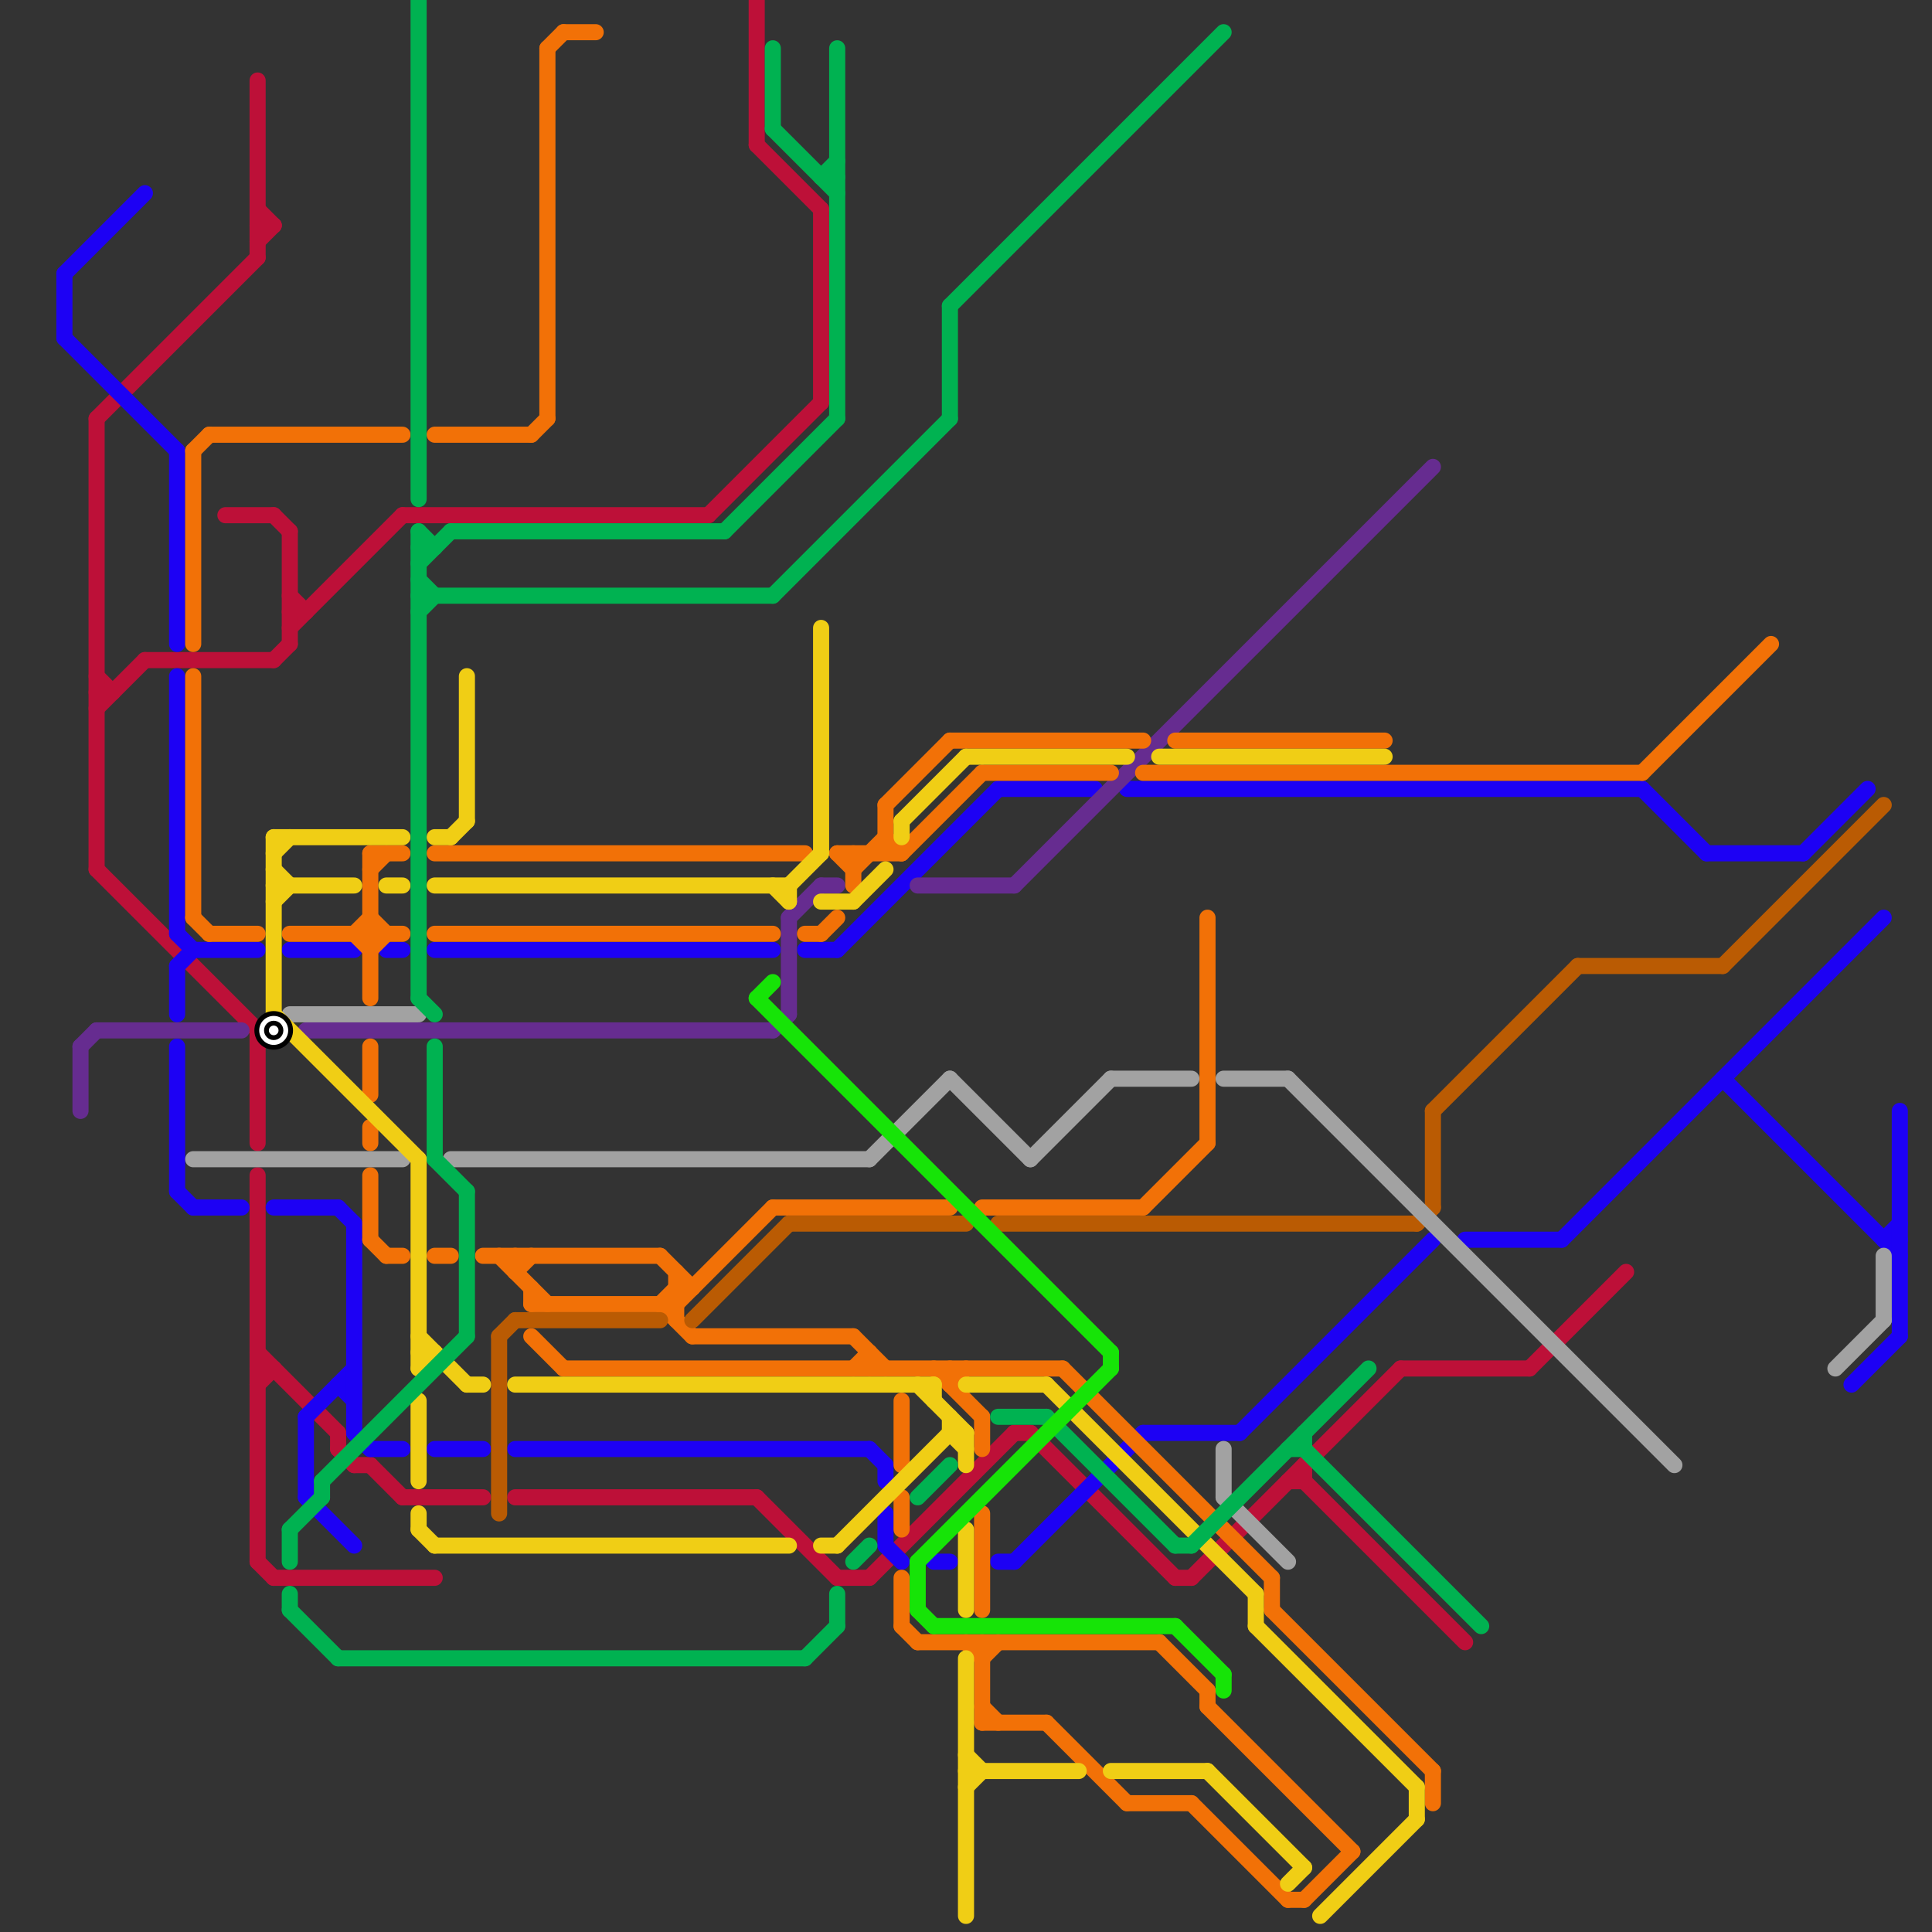 
<svg version="1.1" xmlns="http://www.w3.org/2000/svg" viewBox="0 0 120 120">
<rect x="0" y="0" width="120" height="120" fill="#333333" stroke="none"/>
<style>text { font: 1px Helvetica; font-weight: 600; white-space: pre; dominant-baseline: central; } line { stroke-width: 1; fill: none; stroke-linecap: round; stroke-linejoin: round; } .c0 { stroke: #bd1038 } .c1 { stroke: #1d01f4 } .c2 { stroke: #662c90 } .c3 { stroke: #f27107 } .c4 { stroke: #ba5b03 } .c5 { stroke: #a2a2a2 } .c6 { stroke: #f0ce15 } .c7 { stroke: #00b251 } .c8 { stroke: #16e407 }</style><defs><g id="wm-xf"><circle r="1.2" fill="#000"/><circle r="0.9" fill="#fff"/><circle r="0.6" fill="#000"/><circle r="0.3" fill="#fff"/></g><g id="wm"><circle r="0.6" fill="#000"/><circle r="0.3" fill="#fff"/></g></defs><line class="c0" x1="16" y1="13" x2="17" y2="14"/><line class="c0" x1="80" y1="92" x2="81" y2="92"/><line class="c0" x1="73" y1="98" x2="74" y2="98"/><line class="c0" x1="6" y1="42" x2="7" y2="43"/><line class="c0" x1="25" y1="32" x2="44" y2="32"/><line class="c0" x1="16" y1="85" x2="17" y2="85"/><line class="c0" x1="6" y1="26" x2="6" y2="54"/><line class="c0" x1="6" y1="54" x2="16" y2="64"/><line class="c0" x1="17" y1="41" x2="18" y2="40"/><line class="c0" x1="32" y1="93" x2="47" y2="93"/><line class="c0" x1="47" y1="93" x2="52" y2="98"/><line class="c0" x1="64" y1="89" x2="73" y2="98"/><line class="c0" x1="74" y1="98" x2="87" y2="85"/><line class="c0" x1="17" y1="32" x2="18" y2="33"/><line class="c0" x1="18" y1="39" x2="25" y2="32"/><line class="c0" x1="52" y1="98" x2="54" y2="98"/><line class="c0" x1="21" y1="89" x2="21" y2="90"/><line class="c0" x1="16" y1="73" x2="16" y2="97"/><line class="c0" x1="9" y1="41" x2="17" y2="41"/><line class="c0" x1="87" y1="85" x2="95" y2="85"/><line class="c0" x1="23" y1="91" x2="25" y2="93"/><line class="c0" x1="6" y1="44" x2="9" y2="41"/><line class="c0" x1="18" y1="38" x2="19" y2="38"/><line class="c0" x1="81" y1="92" x2="91" y2="102"/><line class="c0" x1="16" y1="5" x2="16" y2="16"/><line class="c0" x1="47" y1="0" x2="47" y2="9"/><line class="c0" x1="14" y1="32" x2="17" y2="32"/><line class="c0" x1="16" y1="15" x2="17" y2="14"/><line class="c0" x1="47" y1="9" x2="51" y2="13"/><line class="c0" x1="63" y1="89" x2="64" y2="89"/><line class="c0" x1="95" y1="85" x2="101" y2="79"/><line class="c0" x1="22" y1="91" x2="23" y2="91"/><line class="c0" x1="17" y1="98" x2="27" y2="98"/><line class="c0" x1="51" y1="13" x2="51" y2="25"/><line class="c0" x1="16" y1="64" x2="16" y2="71"/><line class="c0" x1="81" y1="91" x2="81" y2="92"/><line class="c0" x1="54" y1="98" x2="63" y2="89"/><line class="c0" x1="6" y1="43" x2="7" y2="43"/><line class="c0" x1="16" y1="86" x2="17" y2="85"/><line class="c0" x1="18" y1="33" x2="18" y2="40"/><line class="c0" x1="21" y1="90" x2="22" y2="91"/><line class="c0" x1="16" y1="84" x2="21" y2="89"/><line class="c0" x1="16" y1="97" x2="17" y2="98"/><line class="c0" x1="25" y1="93" x2="30" y2="93"/><line class="c0" x1="18" y1="37" x2="19" y2="38"/><line class="c0" x1="16" y1="14" x2="17" y2="14"/><line class="c0" x1="6" y1="26" x2="16" y2="16"/><line class="c0" x1="44" y1="32" x2="51" y2="25"/><line class="c1" x1="24" y1="59" x2="25" y2="59"/><line class="c1" x1="55" y1="94" x2="55" y2="96"/><line class="c1" x1="117" y1="77" x2="118" y2="76"/><line class="c1" x1="11" y1="60" x2="12" y2="59"/><line class="c1" x1="91" y1="77" x2="97" y2="77"/><line class="c1" x1="52" y1="59" x2="62" y2="49"/><line class="c1" x1="19" y1="88" x2="19" y2="93"/><line class="c1" x1="11" y1="74" x2="12" y2="75"/><line class="c1" x1="4" y1="17" x2="9" y2="12"/><line class="c1" x1="62" y1="97" x2="63" y2="97"/><line class="c1" x1="102" y1="49" x2="106" y2="53"/><line class="c1" x1="27" y1="90" x2="30" y2="90"/><line class="c1" x1="22" y1="89" x2="23" y2="90"/><line class="c1" x1="32" y1="90" x2="54" y2="90"/><line class="c1" x1="11" y1="60" x2="11" y2="63"/><line class="c1" x1="21" y1="86" x2="22" y2="87"/><line class="c1" x1="54" y1="90" x2="55" y2="91"/><line class="c1" x1="19" y1="93" x2="22" y2="96"/><line class="c1" x1="58" y1="97" x2="59" y2="97"/><line class="c1" x1="97" y1="77" x2="117" y2="57"/><line class="c1" x1="71" y1="89" x2="77" y2="89"/><line class="c1" x1="55" y1="91" x2="55" y2="92"/><line class="c1" x1="19" y1="88" x2="22" y2="85"/><line class="c1" x1="4" y1="17" x2="4" y2="21"/><line class="c1" x1="107" y1="67" x2="118" y2="78"/><line class="c1" x1="12" y1="75" x2="15" y2="75"/><line class="c1" x1="27" y1="59" x2="48" y2="59"/><line class="c1" x1="112" y1="53" x2="116" y2="49"/><line class="c1" x1="11" y1="58" x2="12" y2="59"/><line class="c1" x1="18" y1="59" x2="22" y2="59"/><line class="c1" x1="12" y1="59" x2="16" y2="59"/><line class="c1" x1="11" y1="65" x2="11" y2="74"/><line class="c1" x1="21" y1="86" x2="22" y2="86"/><line class="c1" x1="77" y1="89" x2="89" y2="77"/><line class="c1" x1="21" y1="75" x2="22" y2="76"/><line class="c1" x1="117" y1="77" x2="118" y2="77"/><line class="c1" x1="55" y1="96" x2="56" y2="97"/><line class="c1" x1="11" y1="42" x2="11" y2="58"/><line class="c1" x1="4" y1="21" x2="11" y2="28"/><line class="c1" x1="50" y1="59" x2="52" y2="59"/><line class="c1" x1="23" y1="90" x2="25" y2="90"/><line class="c1" x1="62" y1="49" x2="68" y2="49"/><line class="c1" x1="70" y1="49" x2="102" y2="49"/><line class="c1" x1="22" y1="76" x2="22" y2="89"/><line class="c1" x1="63" y1="97" x2="71" y2="89"/><line class="c1" x1="115" y1="86" x2="118" y2="83"/><line class="c1" x1="106" y1="53" x2="112" y2="53"/><line class="c1" x1="17" y1="75" x2="21" y2="75"/><line class="c1" x1="118" y1="69" x2="118" y2="83"/><line class="c1" x1="11" y1="28" x2="11" y2="40"/><line class="c2" x1="19" y1="64" x2="48" y2="64"/><line class="c2" x1="49" y1="57" x2="49" y2="63"/><line class="c2" x1="5" y1="65" x2="6" y2="64"/><line class="c2" x1="49" y1="57" x2="51" y2="55"/><line class="c2" x1="63" y1="55" x2="89" y2="29"/><line class="c2" x1="57" y1="55" x2="63" y2="55"/><line class="c2" x1="51" y1="55" x2="52" y2="55"/><line class="c2" x1="6" y1="64" x2="15" y2="64"/><line class="c2" x1="48" y1="64" x2="49" y2="63"/><line class="c2" x1="5" y1="65" x2="5" y2="69"/><circle cx="17" cy="64" r="1" fill="#662c90" /><line class="c3" x1="61" y1="102" x2="61" y2="107"/><line class="c3" x1="31" y1="78" x2="34" y2="81"/><line class="c3" x1="72" y1="102" x2="75" y2="105"/><line class="c3" x1="34" y1="3" x2="35" y2="2"/><line class="c3" x1="33" y1="81" x2="42" y2="81"/><line class="c3" x1="75" y1="57" x2="75" y2="71"/><line class="c3" x1="27" y1="53" x2="50" y2="53"/><line class="c3" x1="58" y1="85" x2="61" y2="88"/><line class="c3" x1="56" y1="101" x2="57" y2="102"/><line class="c3" x1="23" y1="57" x2="24" y2="58"/><line class="c3" x1="59" y1="46" x2="71" y2="46"/><line class="c3" x1="18" y1="58" x2="25" y2="58"/><line class="c3" x1="61" y1="107" x2="65" y2="107"/><line class="c3" x1="79" y1="100" x2="89" y2="110"/><line class="c3" x1="27" y1="27" x2="33" y2="27"/><line class="c3" x1="13" y1="27" x2="25" y2="27"/><line class="c3" x1="102" y1="48" x2="110" y2="40"/><line class="c3" x1="12" y1="57" x2="13" y2="58"/><line class="c3" x1="13" y1="58" x2="16" y2="58"/><line class="c3" x1="33" y1="83" x2="35" y2="85"/><line class="c3" x1="61" y1="94" x2="61" y2="100"/><line class="c3" x1="55" y1="50" x2="55" y2="53"/><line class="c3" x1="66" y1="85" x2="79" y2="98"/><line class="c3" x1="53" y1="54" x2="55" y2="52"/><line class="c3" x1="22" y1="58" x2="23" y2="57"/><line class="c3" x1="35" y1="2" x2="37" y2="2"/><line class="c3" x1="80" y1="118" x2="81" y2="118"/><line class="c3" x1="35" y1="85" x2="66" y2="85"/><line class="c3" x1="42" y1="79" x2="42" y2="82"/><line class="c3" x1="33" y1="80" x2="33" y2="81"/><line class="c3" x1="71" y1="48" x2="102" y2="48"/><line class="c3" x1="42" y1="80" x2="43" y2="80"/><line class="c3" x1="12" y1="28" x2="13" y2="27"/><line class="c3" x1="55" y1="50" x2="59" y2="46"/><line class="c3" x1="23" y1="53" x2="23" y2="62"/><line class="c3" x1="89" y1="110" x2="89" y2="112"/><line class="c3" x1="22" y1="58" x2="23" y2="59"/><line class="c3" x1="41" y1="78" x2="43" y2="80"/><line class="c3" x1="59" y1="86" x2="60" y2="85"/><line class="c3" x1="50" y1="58" x2="51" y2="58"/><line class="c3" x1="23" y1="53" x2="25" y2="53"/><line class="c3" x1="23" y1="65" x2="23" y2="68"/><line class="c3" x1="32" y1="79" x2="33" y2="78"/><line class="c3" x1="41" y1="81" x2="42" y2="80"/><line class="c3" x1="55" y1="52" x2="56" y2="53"/><line class="c3" x1="12" y1="28" x2="12" y2="40"/><line class="c3" x1="27" y1="58" x2="48" y2="58"/><line class="c3" x1="51" y1="58" x2="52" y2="57"/><line class="c3" x1="23" y1="70" x2="23" y2="71"/><line class="c3" x1="61" y1="103" x2="62" y2="102"/><line class="c3" x1="41" y1="81" x2="43" y2="83"/><line class="c3" x1="54" y1="84" x2="54" y2="85"/><line class="c3" x1="53" y1="85" x2="54" y2="84"/><line class="c3" x1="12" y1="42" x2="12" y2="57"/><line class="c3" x1="24" y1="78" x2="25" y2="78"/><line class="c3" x1="23" y1="59" x2="24" y2="58"/><line class="c3" x1="71" y1="75" x2="75" y2="71"/><line class="c3" x1="52" y1="53" x2="56" y2="53"/><line class="c3" x1="52" y1="53" x2="53" y2="54"/><line class="c3" x1="70" y1="112" x2="74" y2="112"/><line class="c3" x1="48" y1="75" x2="59" y2="75"/><line class="c3" x1="81" y1="118" x2="84" y2="115"/><line class="c3" x1="59" y1="85" x2="59" y2="86"/><line class="c3" x1="56" y1="53" x2="61" y2="48"/><line class="c3" x1="75" y1="105" x2="75" y2="106"/><line class="c3" x1="57" y1="102" x2="72" y2="102"/><line class="c3" x1="30" y1="78" x2="41" y2="78"/><line class="c3" x1="56" y1="98" x2="56" y2="101"/><line class="c3" x1="27" y1="78" x2="28" y2="78"/><line class="c3" x1="65" y1="107" x2="70" y2="112"/><line class="c3" x1="53" y1="83" x2="55" y2="85"/><line class="c3" x1="43" y1="83" x2="53" y2="83"/><line class="c3" x1="60" y1="102" x2="61" y2="103"/><line class="c3" x1="61" y1="75" x2="71" y2="75"/><line class="c3" x1="74" y1="112" x2="80" y2="118"/><line class="c3" x1="73" y1="46" x2="86" y2="46"/><line class="c3" x1="23" y1="77" x2="24" y2="78"/><line class="c3" x1="23" y1="73" x2="23" y2="77"/><line class="c3" x1="56" y1="87" x2="56" y2="91"/><line class="c3" x1="53" y1="53" x2="53" y2="55"/><line class="c3" x1="42" y1="81" x2="48" y2="75"/><line class="c3" x1="61" y1="88" x2="61" y2="90"/><line class="c3" x1="33" y1="27" x2="34" y2="26"/><line class="c3" x1="56" y1="93" x2="56" y2="95"/><line class="c3" x1="79" y1="98" x2="79" y2="100"/><line class="c3" x1="61" y1="106" x2="62" y2="107"/><line class="c3" x1="23" y1="54" x2="24" y2="53"/><line class="c3" x1="32" y1="78" x2="32" y2="79"/><line class="c3" x1="34" y1="3" x2="34" y2="26"/><line class="c3" x1="61" y1="48" x2="69" y2="48"/><line class="c3" x1="75" y1="106" x2="84" y2="115"/><line class="c4" x1="62" y1="76" x2="88" y2="76"/><line class="c4" x1="89" y1="69" x2="89" y2="75"/><line class="c4" x1="32" y1="82" x2="41" y2="82"/><line class="c4" x1="107" y1="60" x2="117" y2="50"/><line class="c4" x1="31" y1="83" x2="31" y2="94"/><line class="c4" x1="49" y1="76" x2="60" y2="76"/><line class="c4" x1="88" y1="76" x2="89" y2="75"/><line class="c4" x1="43" y1="82" x2="49" y2="76"/><line class="c4" x1="31" y1="83" x2="32" y2="82"/><line class="c4" x1="98" y1="60" x2="107" y2="60"/><line class="c4" x1="89" y1="69" x2="98" y2="60"/><line class="c5" x1="76" y1="93" x2="80" y2="97"/><line class="c5" x1="76" y1="67" x2="80" y2="67"/><line class="c5" x1="117" y1="78" x2="117" y2="82"/><line class="c5" x1="18" y1="63" x2="26" y2="63"/><line class="c5" x1="64" y1="72" x2="69" y2="67"/><line class="c5" x1="59" y1="67" x2="64" y2="72"/><line class="c5" x1="114" y1="85" x2="117" y2="82"/><line class="c5" x1="69" y1="67" x2="74" y2="67"/><line class="c5" x1="12" y1="72" x2="25" y2="72"/><line class="c5" x1="54" y1="72" x2="59" y2="67"/><line class="c5" x1="80" y1="67" x2="104" y2="91"/><line class="c5" x1="28" y1="72" x2="54" y2="72"/><line class="c5" x1="76" y1="90" x2="76" y2="93"/><line class="c6" x1="56" y1="51" x2="60" y2="47"/><line class="c6" x1="60" y1="47" x2="70" y2="47"/><line class="c6" x1="59" y1="89" x2="60" y2="89"/><line class="c6" x1="49" y1="55" x2="49" y2="56"/><line class="c6" x1="49" y1="55" x2="51" y2="53"/><line class="c6" x1="52" y1="96" x2="59" y2="89"/><line class="c6" x1="17" y1="63" x2="26" y2="72"/><line class="c6" x1="69" y1="110" x2="75" y2="110"/><line class="c6" x1="29" y1="86" x2="30" y2="86"/><line class="c6" x1="26" y1="85" x2="27" y2="84"/><line class="c6" x1="51" y1="96" x2="52" y2="96"/><line class="c6" x1="48" y1="55" x2="49" y2="56"/><line class="c6" x1="17" y1="53" x2="18" y2="52"/><line class="c6" x1="26" y1="95" x2="27" y2="96"/><line class="c6" x1="56" y1="51" x2="56" y2="52"/><line class="c6" x1="28" y1="52" x2="29" y2="51"/><line class="c6" x1="26" y1="94" x2="26" y2="95"/><line class="c6" x1="51" y1="56" x2="53" y2="56"/><line class="c6" x1="17" y1="54" x2="18" y2="55"/><line class="c6" x1="27" y1="55" x2="49" y2="55"/><line class="c6" x1="80" y1="117" x2="81" y2="116"/><line class="c6" x1="60" y1="109" x2="61" y2="110"/><line class="c6" x1="75" y1="110" x2="81" y2="116"/><line class="c6" x1="26" y1="72" x2="26" y2="85"/><line class="c6" x1="17" y1="52" x2="25" y2="52"/><line class="c6" x1="24" y1="55" x2="25" y2="55"/><line class="c6" x1="60" y1="95" x2="60" y2="100"/><line class="c6" x1="17" y1="56" x2="18" y2="55"/><line class="c6" x1="78" y1="99" x2="78" y2="101"/><line class="c6" x1="53" y1="56" x2="55" y2="54"/><line class="c6" x1="17" y1="52" x2="17" y2="63"/><line class="c6" x1="60" y1="111" x2="61" y2="110"/><line class="c6" x1="26" y1="83" x2="29" y2="86"/><line class="c6" x1="26" y1="84" x2="27" y2="84"/><line class="c6" x1="17" y1="55" x2="22" y2="55"/><line class="c6" x1="59" y1="88" x2="59" y2="89"/><line class="c6" x1="65" y1="86" x2="78" y2="99"/><line class="c6" x1="29" y1="42" x2="29" y2="51"/><line class="c6" x1="60" y1="110" x2="67" y2="110"/><line class="c6" x1="58" y1="86" x2="58" y2="87"/><line class="c6" x1="72" y1="47" x2="86" y2="47"/><line class="c6" x1="27" y1="52" x2="28" y2="52"/><line class="c6" x1="26" y1="87" x2="26" y2="92"/><line class="c6" x1="78" y1="101" x2="88" y2="111"/><line class="c6" x1="59" y1="89" x2="60" y2="90"/><line class="c6" x1="51" y1="39" x2="51" y2="53"/><line class="c6" x1="60" y1="89" x2="60" y2="91"/><line class="c6" x1="32" y1="86" x2="58" y2="86"/><line class="c6" x1="57" y1="86" x2="60" y2="89"/><line class="c6" x1="82" y1="119" x2="88" y2="113"/><line class="c6" x1="60" y1="86" x2="65" y2="86"/><line class="c6" x1="60" y1="103" x2="60" y2="119"/><line class="c6" x1="27" y1="96" x2="49" y2="96"/><line class="c6" x1="88" y1="111" x2="88" y2="113"/><line class="c7" x1="62" y1="88" x2="65" y2="88"/><line class="c7" x1="48" y1="8" x2="52" y2="12"/><line class="c7" x1="51" y1="11" x2="52" y2="11"/><line class="c7" x1="59" y1="19" x2="59" y2="26"/><line class="c7" x1="20" y1="92" x2="29" y2="83"/><line class="c7" x1="27" y1="72" x2="29" y2="74"/><line class="c7" x1="74" y1="96" x2="85" y2="85"/><line class="c7" x1="73" y1="96" x2="74" y2="96"/><line class="c7" x1="52" y1="99" x2="52" y2="101"/><line class="c7" x1="59" y1="19" x2="76" y2="2"/><line class="c7" x1="28" y1="33" x2="45" y2="33"/><line class="c7" x1="18" y1="100" x2="21" y2="103"/><line class="c7" x1="48" y1="3" x2="48" y2="8"/><line class="c7" x1="26" y1="36" x2="27" y2="37"/><line class="c7" x1="51" y1="11" x2="52" y2="10"/><line class="c7" x1="52" y1="3" x2="52" y2="26"/><line class="c7" x1="18" y1="95" x2="20" y2="93"/><line class="c7" x1="26" y1="35" x2="28" y2="33"/><line class="c7" x1="29" y1="74" x2="29" y2="83"/><line class="c7" x1="27" y1="65" x2="27" y2="72"/><line class="c7" x1="65" y1="88" x2="73" y2="96"/><line class="c7" x1="26" y1="38" x2="27" y2="37"/><line class="c7" x1="26" y1="0" x2="26" y2="31"/><line class="c7" x1="50" y1="103" x2="52" y2="101"/><line class="c7" x1="53" y1="97" x2="54" y2="96"/><line class="c7" x1="81" y1="89" x2="81" y2="90"/><line class="c7" x1="26" y1="33" x2="27" y2="34"/><line class="c7" x1="80" y1="90" x2="81" y2="90"/><line class="c7" x1="26" y1="34" x2="27" y2="34"/><line class="c7" x1="26" y1="62" x2="27" y2="63"/><line class="c7" x1="57" y1="93" x2="59" y2="91"/><line class="c7" x1="18" y1="99" x2="18" y2="100"/><line class="c7" x1="81" y1="90" x2="92" y2="101"/><line class="c7" x1="21" y1="103" x2="50" y2="103"/><line class="c7" x1="26" y1="33" x2="26" y2="62"/><line class="c7" x1="26" y1="37" x2="48" y2="37"/><line class="c7" x1="20" y1="92" x2="20" y2="93"/><line class="c7" x1="45" y1="33" x2="52" y2="26"/><line class="c7" x1="48" y1="37" x2="59" y2="26"/><line class="c7" x1="18" y1="95" x2="18" y2="97"/><line class="c8" x1="57" y1="100" x2="58" y2="101"/><line class="c8" x1="73" y1="101" x2="76" y2="104"/><line class="c8" x1="58" y1="101" x2="73" y2="101"/><line class="c8" x1="57" y1="97" x2="69" y2="85"/><line class="c8" x1="69" y1="84" x2="69" y2="85"/><line class="c8" x1="57" y1="97" x2="57" y2="100"/><line class="c8" x1="47" y1="62" x2="69" y2="84"/><line class="c8" x1="47" y1="62" x2="48" y2="61"/><line class="c8" x1="76" y1="104" x2="76" y2="105"/>

<use x="17" y="64" href="#wm-xf"/>
</svg>

